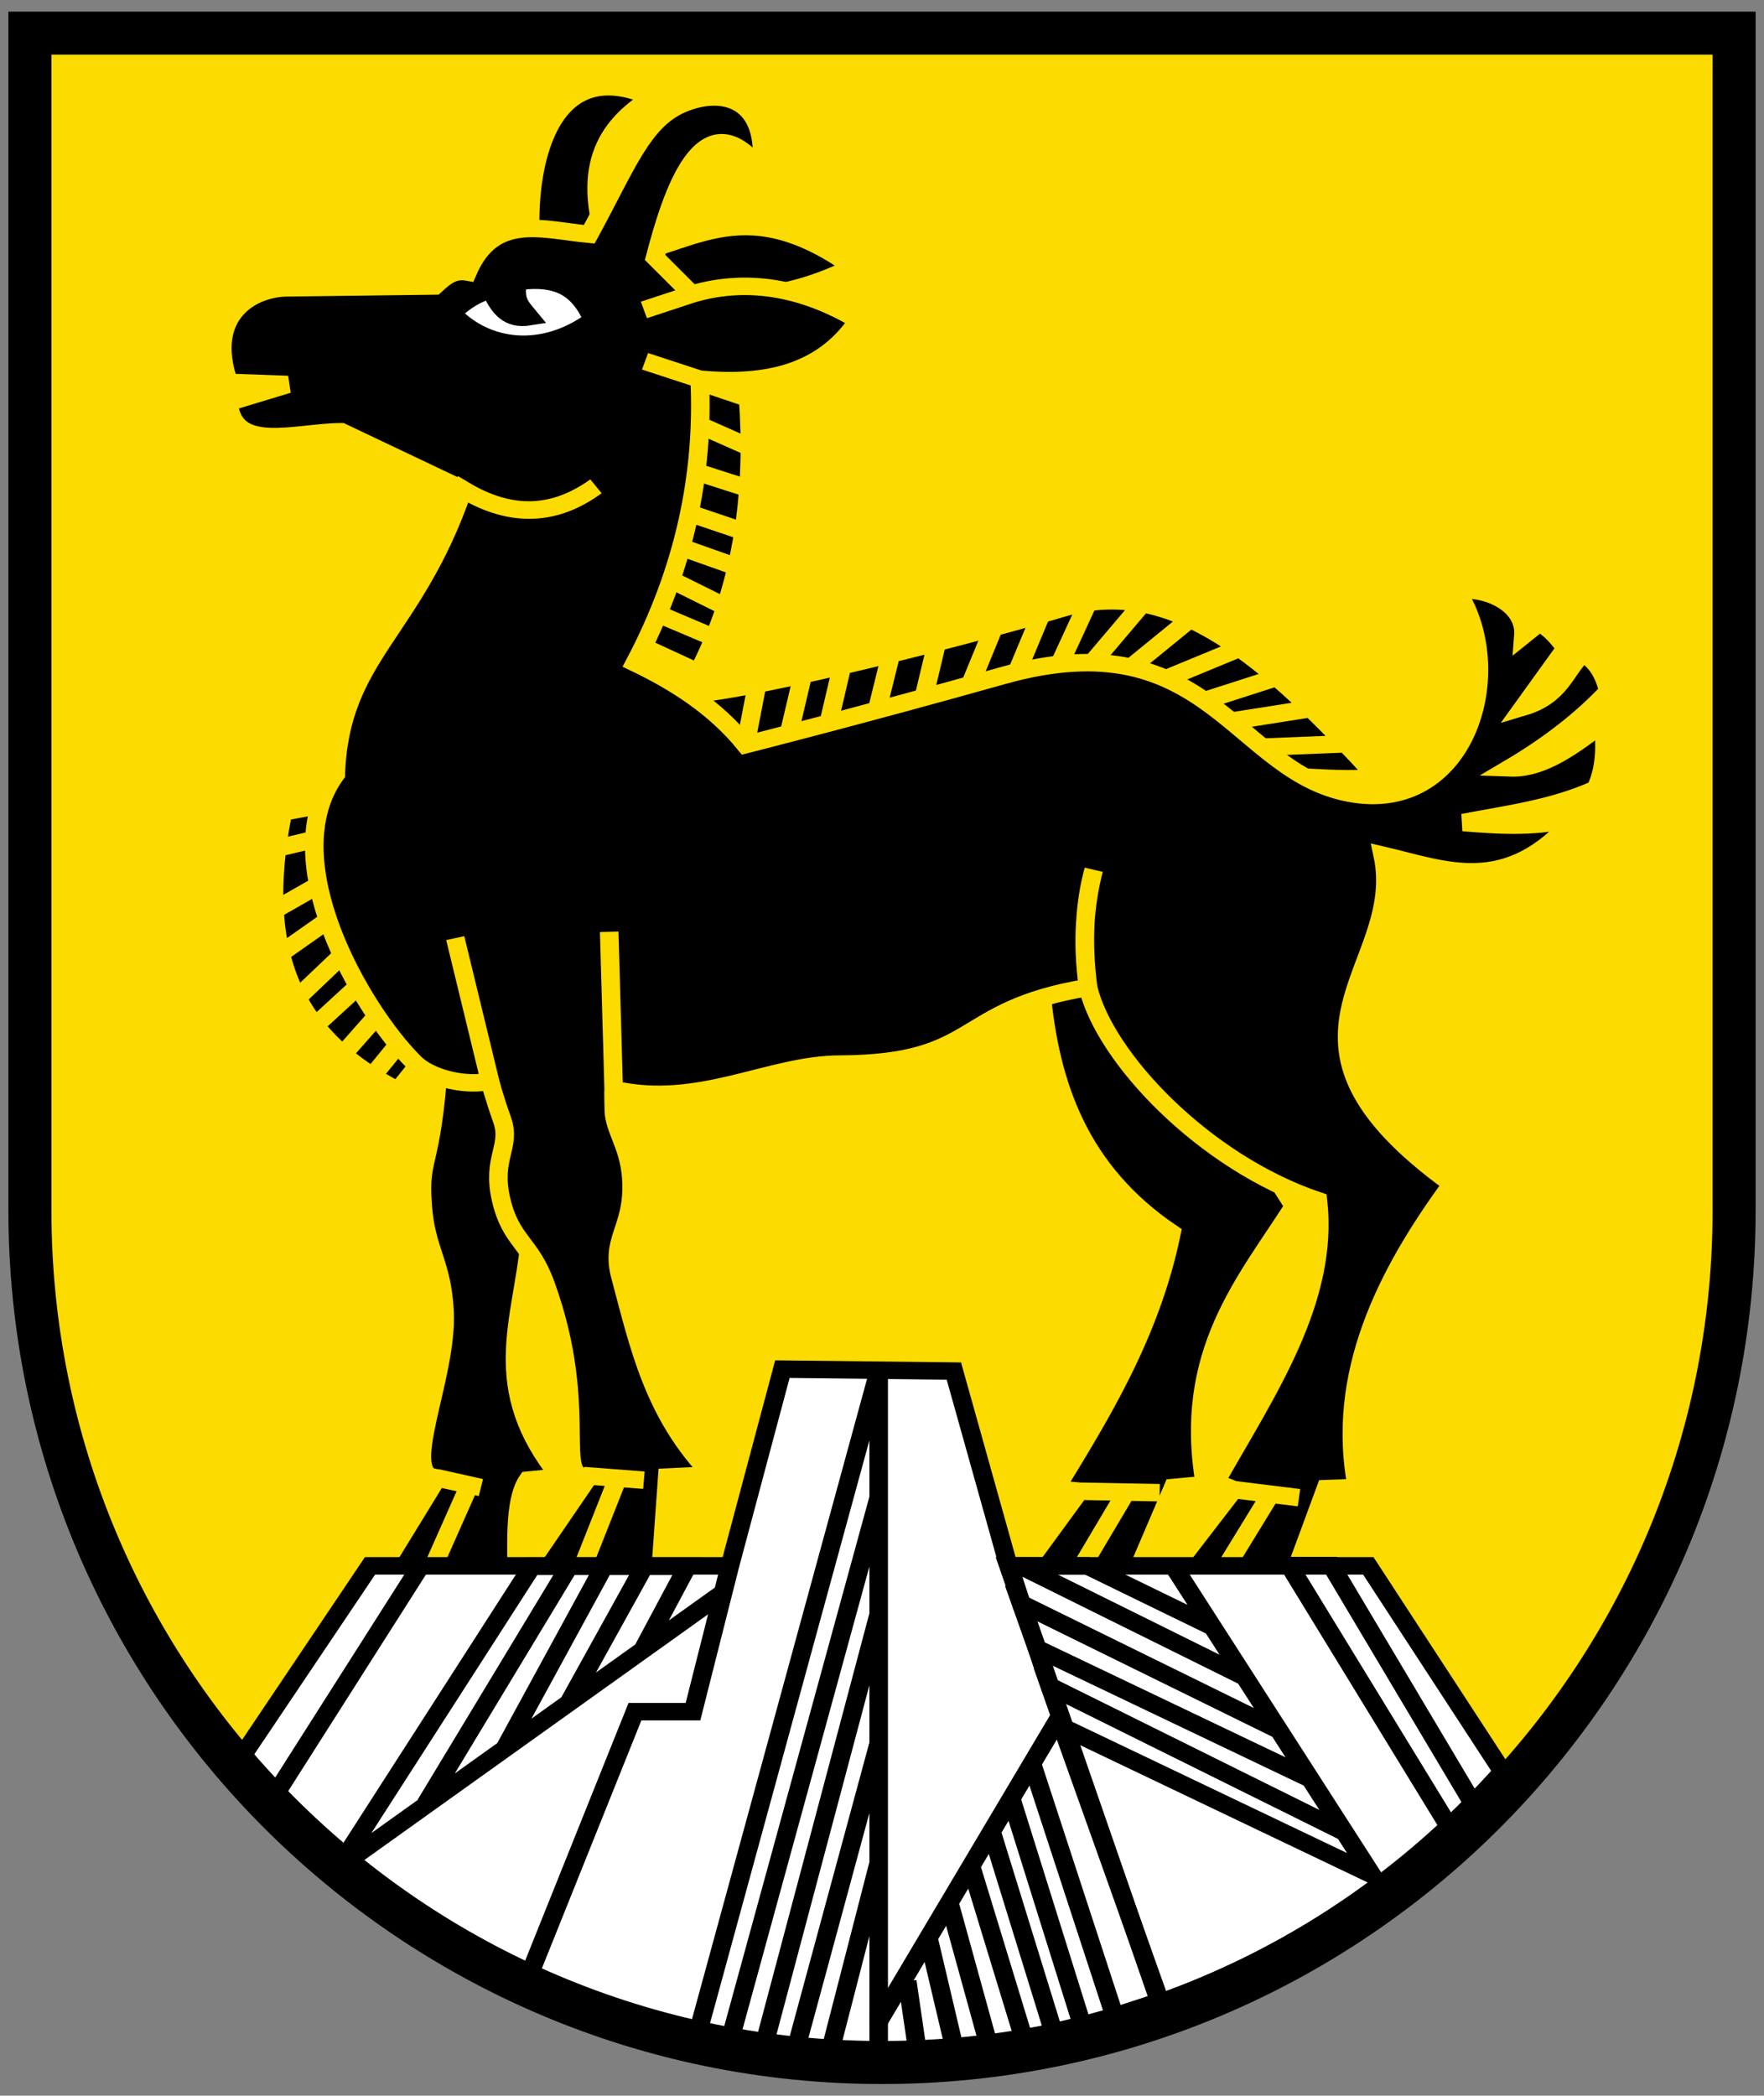 <svg width="410" height="487" xmlns="http://www.w3.org/2000/svg"><rect width="100%" height="100%" fill="#808080" stroke="none"/><path d="M6.951 7.698v283.137c0 102.618 88.667 185.806 198.051 185.806 109.384 0 198.051-83.188 198.051-185.806V7.698z" fill="#fcdb00" stroke-width="1.567"/><g stroke-width="1.598"><g fill-rule="evenodd"><g stroke="#fcdb00"><path d="M658.26 661.84c-.615 13.061-1.9 10.645-1.542 15.855.283 4.134 1.652 5.13 1.878 9.612.315 6.235-4.134 15.393-.529 15.305l3.663.868-3.76-.868-5.096 8.832 4.326.289 3.566-8.542-3.566 8.542 7.602-.096c.049-2.387-.29-6.928.964-8.832l2.783-.29c-6.236-8.172-3.237-14.223-2.59-21.721.092-8.976-.457-17.31-7.699-18.953zM710 658c.735 8.597 3.264 16.476 11.227 22.181-1.822 9.417-6.229 16.851-10 23.432l2.069.204 6.908.137-6.908-.136-5 7.272h5l3.91-7-3.91 7h5l3.067-7.613 2.75-.273c-1.98-12.074 3.555-18.617 7.66-25.477L720 658c-4.079-1.989-6.97-.81-10 0zM732.16 638.43c2.265.115 4.53.3 6.794.068-9.326-10.835-17.516-18.512-27.02-15.529-7.8 2.449-26.079 7.463-32.342 7.945l4.84 5.084 1.045-5.75-1.045 5.75 3.727-1 1.272-5.75-1.272 5.75 3.41-.932 1.249-5.66-1.25 5.66 4.137-1.068 1.317-5.66-1.317 5.66 4.068-1.341 1.227-5.455-1.227 5.455 3.886-1.068 2.205-5.705-2.205 5.705 4.068-1.273 2.137-5.432-2.137 5.432 3.591-.59 2.75-6.342-2.75 6.341 2.818-.409 4.41-5.523-4.41 5.523 3.387.273 5.09-4.41-5.09 4.41 3.114.91 6.317-2.774-6.317 2.773 3.045 2.09 6.454-2.204-6.454 2.205 2.386 1.795 7.205-1.204-7.205 1.204 2.75 2.341 7.477-.318-7.477.318zM648 641l-3.325.663c-2.621 13.866 1.702 20.965 9.903 25.482l2.085-2.76-1.711-1.903-2.53 3.29 2.53-3.29-1.807-2.614-3.241 3.903 3.24-3.903-1.578-2.675-3.903 3.807 3.903-3.807-1.325-2.904-4.145 4.193 4.145-4.193-1.157-3.132-4.518 3.373 4.518-3.373-.71-3.205-4.555 2.759 4.554-2.76L648 644l-3.759.952L648 644zM675.55 626.45l4.91 2.409c4.026-8.356 4.834-16.917 4.294-25.068l-4.431-1.591.022 3.932 4.682 2.204-4.682-2.204-.386 4.273 4.864 1.659-4.864-1.66-.545 3.796 5 1.795-5-1.795-.523 3.182 4.955 1.864-4.955-1.864-.886 2.954 4.909 2.591-4.91-2.59-1.113 3.136 4.841 2.182-4.841-2.182zM666 588.77c-.291-6.801 1.792-16.652 10.482-12.518-4.054 2.642-6.365 6.64-3.518 14.65 6.542-.696 11.034-6.515 20.807.868-5.755 2.945-9.203 2.802-14.711 2.782z" transform="matrix(2.698 0 0 2.539 -1673.58 -1440.454)"/><path d="m734.52 703.58 2.686-.096c-1.879-10.307 2.455-19.504 8.182-27.783-17.46-13.387-3.865-19.63-5.964-30.096 5.4 1.335 10.732 3.846 16.626-3.47-3.07.97-6.375.772-9.698.481 3.87-.788 7.806-1.312 11.433-3.072.99-2.4.69-4.154.718-6.073-2.498 1.963-5.196 4.26-8.115 4.145 3.329-2.089 6.17-4.421 8.47-7.024-.37-1.644-1.076-2.842-2.217-3.458-1.57 1.69-1.929 3.899-5.097 4.904l3.65-5.386c-.682-.944-1.378-1.86-2.313-2.3l-1.337 1.143c.202-2.756-2.982-4.486-5.77-4.12 4.506 7.268.974 20.177-8.76 18.638-10.314-1.63-12.353-16.211-30.29-10.855-12.256 3.66-22.203 6.337-22.203 6.337-2.588-3.377-5.907-5.654-9.518-7.494 4.232-8.523 5.972-17.184 5.578-25.964l-4.71-1.639 4.71 1.639c4.998.482 10.365-.157 13.65-5.386-4.242-2.7-9.202-4.036-14.325-2.397l-4.132 1.446 4.132-1.446-3.168-3.36c1.385-5.589 4.09-15.035 9.132-7.99.741-6.532-3.28-7.647-6.817-6.05-3.426 1.547-4.788 5.7-7.99 11.919-3.94-.376-8.255-2.038-10.482 3.457-1.277-.25-2.043.524-2.82 1.276l-12.759.17c-3.005.054-7.026 2.404-5 8.65l5.097.194-5.097 1.638c.358 4.735 5.789 2.705 9.711 2.687l10.482 5.289c4.216 2.71 8.001 2.398 11.446-.29-3.49 2.657-7.216 3-11.446.29-4.278 13.22-10.6 15.18-10.964 26.06-5.353 7.788 2.148 21.439 6.64 26.253 1.516 1.73 4.889 2.332 6.638 1.819l-2.988-13.072 2.988 13.072s.298 1.306 1.048 3.554c.828 2.483-.927 3.464-.084 7.313.844 3.85 2.502 3.85 3.843 7.796 3.943 11.601.49 18.036 3.747 17.494l4.711.386-4.71-.386-5.868 9.12h5l3.36-9.024-3.36 9.025 7.011-.386.579-8.639 3.856-.192c-5.06-5.496-6.297-11.862-7.892-18.168-.862-3.405 1.049-4.312.964-8.458-.07-3.364-1.483-4.83-1.53-6.735-.048-1.973-.013-1.928-.013-1.928l-.386-14.422.386 14.422c7.406 1.795 13.439-2.315 19.505-2.314 12.244-.072 9.827-5 21.363-7.012-.57-4.295-.239-7.754.482-10.77-.762 2.988-1.004 6.497-.482 10.77 1.395 6.335 9.907 15.98 19.807 19.518.956 9.123-4.377 17.388-8.843 25.771l1.594.67 5.61.739-5.61-.739-5.437 7.499h4.518l4.064-7.045-4.064 7.045 6.24-.097z" transform="matrix(2.698 0 0 2.539 -1673.58 -1440.454)"/></g><path d="M659.23 596c.845-.859 1.77-1.65 3.35-2.157.74 1.756 1.556 2.783 3.325 2.482-.653-.853-1.347-1.376-1-3.229 3.462-.486 5.245.575 6.482 3.518-4.224 3.324-9.174 2.766-12.157-.614z" fill="#fff" stroke="#000" transform="matrix(2.698 0 0 2.539 -1673.58 -1440.454)"/></g><g stroke="#000"><path d="m749.75 729.49-11.57-18.841h-31l12.823 39.348-12.823-39.348-4.702-17.828-14.773-.177-4.525 18.005-3.177 13.348h-5l-9.253 24.507 9.253-24.507h5l3.177-13.348h-31l-11.923 18.841c15.647 17.972 37.513 25.873 55.878 25.677 18.639-.198 38.661-7.896 53.614-25.677z" fill="#fff" fill-rule="evenodd" transform="matrix(2.698 0 0 2.539 -1673.58 -1440.454)"/><g fill="none"><path d="M747.25 732.5 735 710.625h-3.625l13.75 23.875M721.38 710.65l17.1 28.262-26.481-13.439-1.265-3.823 25.312 13.339-25.312-13.34-1.089-3.441 23.404 11.877-23.404-11.877-1.38-4.116 22.042 11.508-22.043-11.508-1-3.442h.94l19.268 10.143-19.269-10.143h5.763l10.995 5.689-10.995-5.69M695.91 752.5l15.619-27.917 8.707 25.925-3.915 1.357-7.057-22.928 7.057 22.928-2.792.82-6.088-20.66 6.088 20.66-2.474.626-5.318-18.294 5.319 18.294-2.555.639L704 738.29l4.502 15.66-3.06.442-3.266-12.571 3.266 12.57-2.92.386-2.169-9.78 2.17 9.78-3.185.258-.874-6.368" transform="matrix(2.698 0 0 2.539 -1673.58 -1440.454)"/><path d="M696 755.32v-62.473l-15.554 60.439 2.82.477L696 704.41l-12.735 49.354 2.912.558L696 715.084l-9.823 39.237 2.735.354L696 726.907l-7.088 27.768 2.911.381 4.177-17.21M682.41 713.24l-32.967 25.038 16.702-27.601h3.204l-12.368 21.758 12.368-21.758h3l-8.567 16.697 8.567-16.697h3.47l-6.472 12.416 6.472-12.416h3.707l-3.857 7.674" transform="matrix(2.698 0 0 2.539 -1673.58 -1440.454)"/></g><path d="m656.53 710.67-13.121 21.917" fill="#fff" fill-rule="evenodd" transform="matrix(2.698 0 0 2.539 -1673.58 -1440.454)"/></g></g><path d="M6.951 7.698v273.55c0 109.38 88.67 198.05 198.05 198.05s198.05-88.669 198.05-198.05V7.698z" fill="none" stroke="#000" stroke-width="10"/></svg>